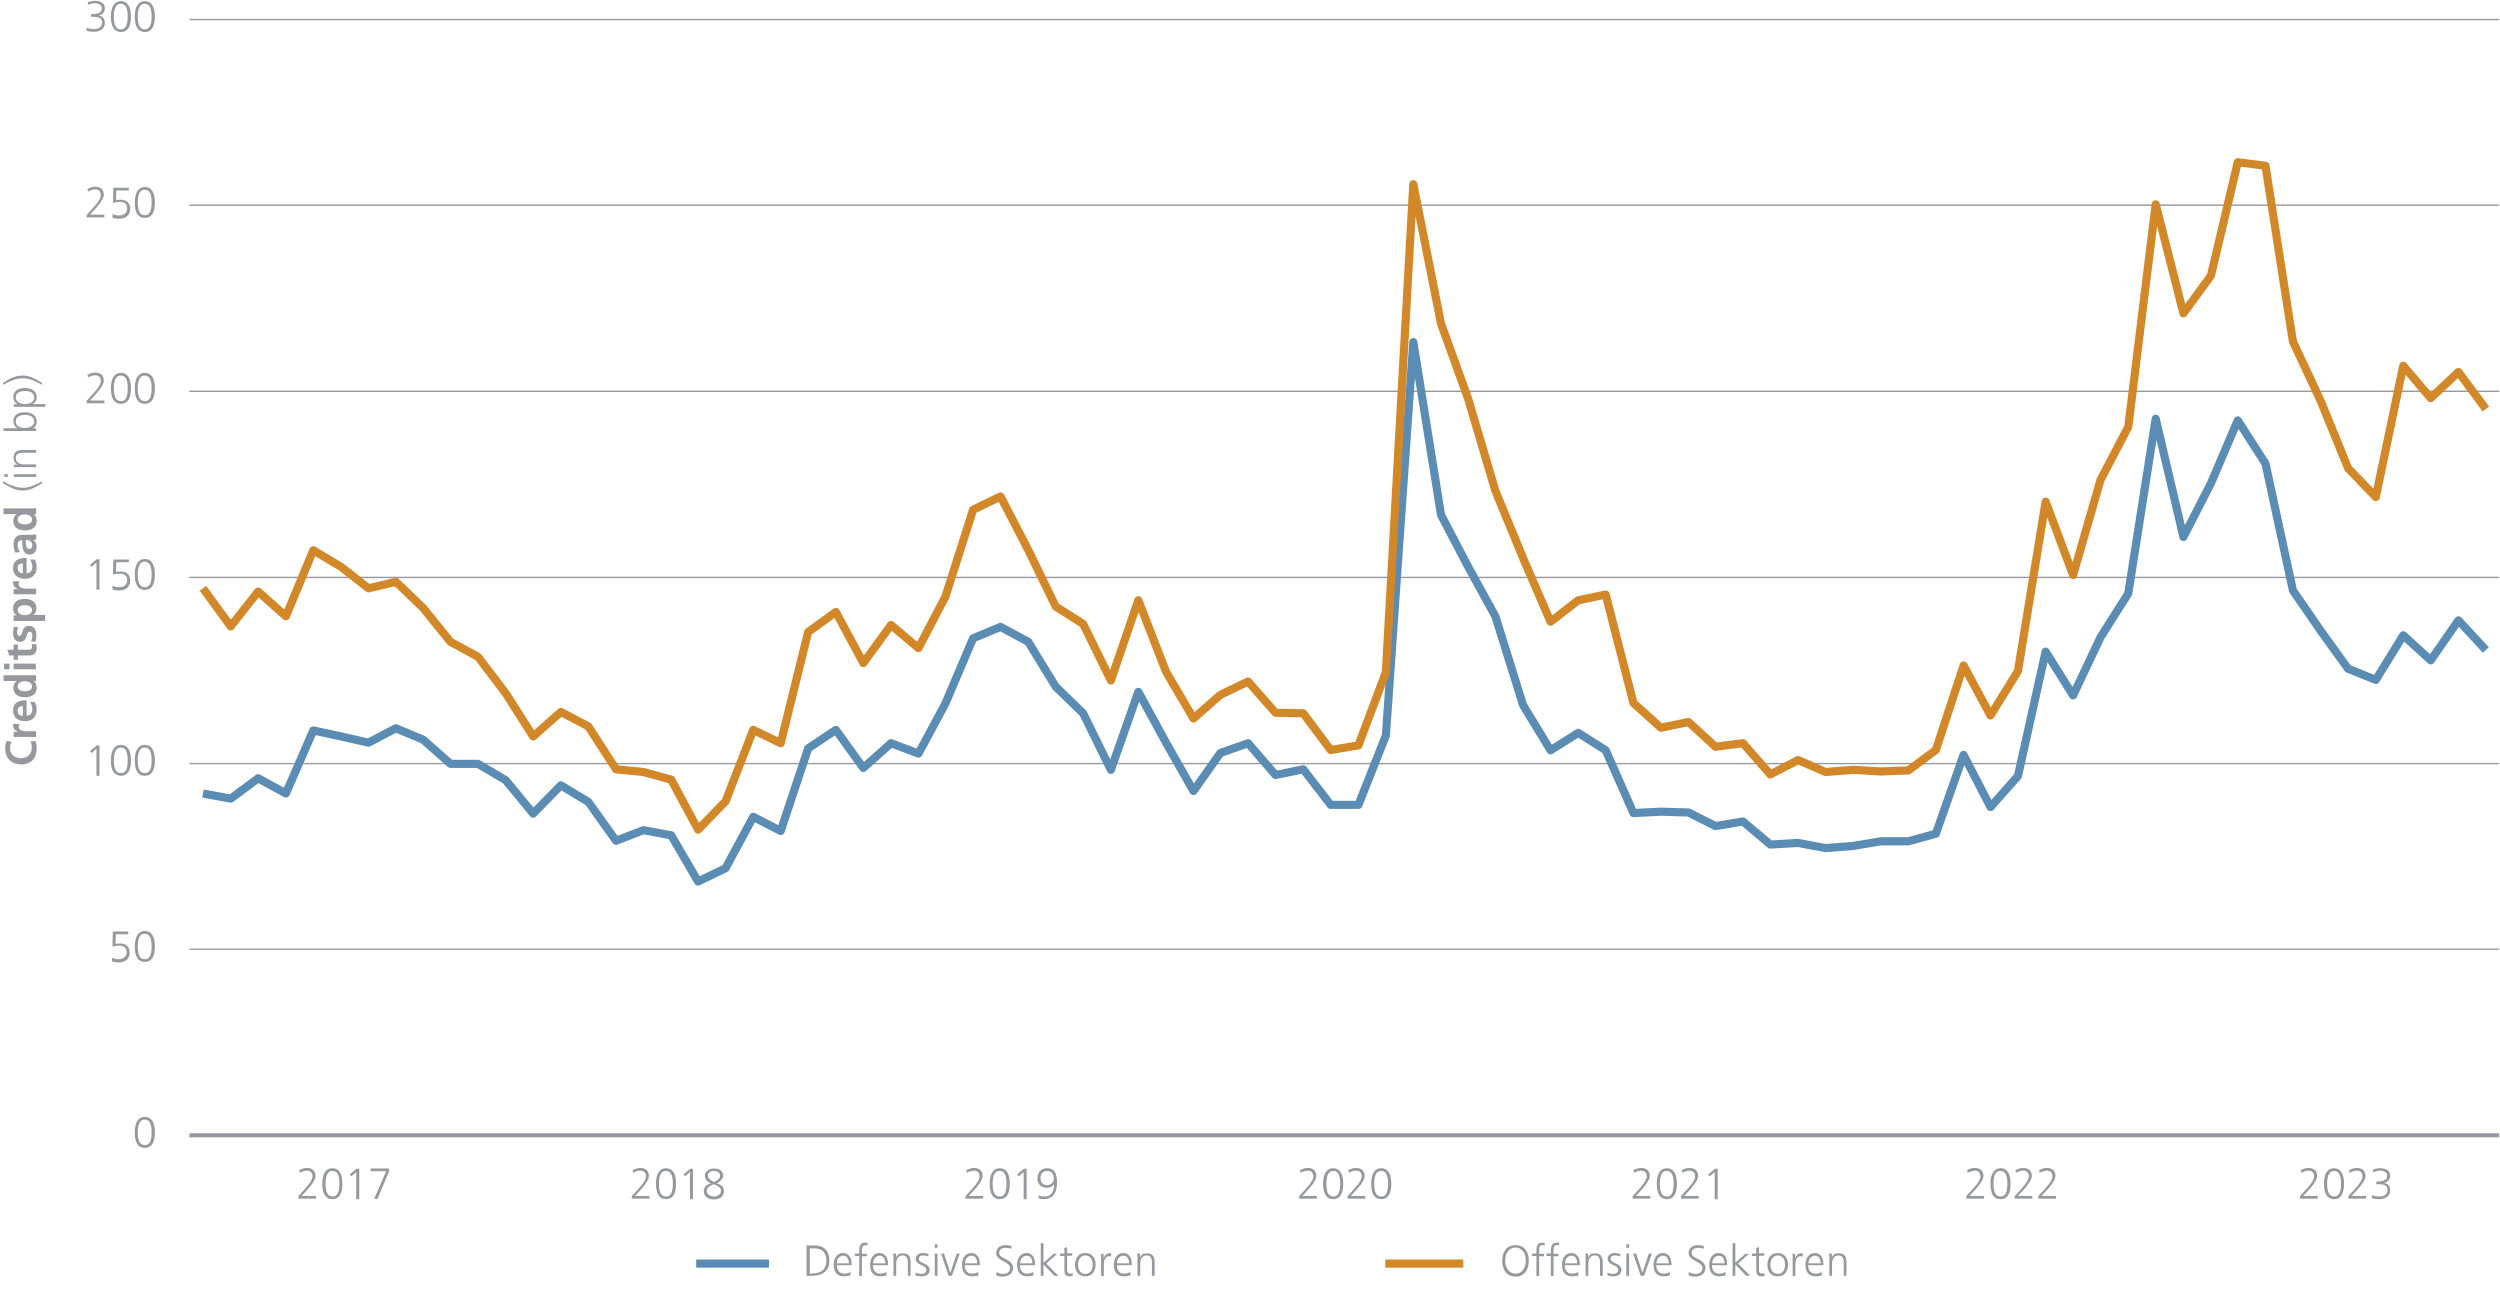 <?xml version="1.0" encoding="UTF-8"?>
<!-- Generator: Adobe Illustrator 27.7.0, SVG Export Plug-In . SVG Version: 6.00 Build 0)  -->
<svg xmlns="http://www.w3.org/2000/svg" xmlns:xlink="http://www.w3.org/1999/xlink" version="1.1" id="Ebene_1" x="0px" y="0px" viewBox="0 0 920 475" style="enable-background:new 0 0 920 475;" xml:space="preserve">
<style type="text/css">
	.st0{fill:none;stroke:#96989E;stroke-width:0.5;stroke-linejoin:round;stroke-miterlimit:10;}
	.st1{fill:none;stroke:#96989E;stroke-width:1.5;stroke-linejoin:round;stroke-miterlimit:10;}
	.st2{fill:none;stroke:#5A8CB4;stroke-width:3;stroke-linejoin:round;stroke-miterlimit:10;}
	.st3{fill:none;stroke:#D28728;stroke-width:3;stroke-linejoin:round;stroke-miterlimit:10;}
	.st4{fill:#96989E;}
	.st5{fill:#96989E;stroke:#D28728;stroke-width:3;stroke-linejoin:round;stroke-miterlimit:10;}
</style>
<g>
	<path class="st0" d="M69.7,349.3h850 M69.7,281h850 M69.7,212.5h850 M69.7,144h850 M69.7,75.5h850 M69.7,7.2h850"></path>
</g>
<g>
	<line class="st1" x1="69.7" y1="417.8" x2="919.7" y2="417.8"></line>
</g>
<g>
	<polyline class="st2" points="74.7,292 84.9,293.9 95,286.4 105.2,292 115.3,268.8 125.5,271 135.6,273.3 145.7,268 155.7,272.2    165.8,281.1 175.9,281.1 186.1,287.1 196.2,299.4 206.4,289 216.5,295.1 226.7,309.4 236.8,305.5 247,307.4 256.9,324.4 267,319.5    277.2,300.6 287.3,305.8 297.4,275.4 307.6,268.6 317.7,282.6 327.9,273.5 338,277.3 347.9,258.9 358.1,234.9 368.2,230.7    378.4,236.2 388.5,252.7 398.6,262.5 408.8,283.3 418.9,254.6 429.1,273.3 439.2,291.1 449.1,277.1 459.3,273.5 469.4,285.2    479.6,283.1 489.7,296.2 499.9,296.2 510,270.7 520.1,125.9 530.3,189.5 540.2,208.4 550.3,226.8 560.5,259.5 570.6,276.1    580.8,269.7 590.9,276.1 601.1,299.2 611.2,298.7 621.4,299 631.3,304 641.4,302.3 651.5,310.8 661.7,310.2 671.8,312.1 682,311.3    692.1,309.6 702.3,309.6 712.4,306.8 722.6,277.8 732.5,297 742.6,285.6 752.8,239.8 762.9,255.9 773,234.5 783.2,218.4    793.3,154.1 803.5,197.6 813.6,177.9 823.5,154.7 833.7,170.6 843.8,217.3 854,232.1 864.1,246.1 874.3,250.2 884.4,233.8    894.5,243 904.7,228.3 914.8,239.2  "></polyline>
</g>
<g>
	<polyline class="st3" points="74.7,216.5 84.9,230.5 95,217.7 105.2,226.8 115.3,202.5 125.5,208.6 135.6,216.5 145.7,214.1    155.7,223.7 165.8,236.2 175.9,241.7 186.1,255.1 196.2,271 206.4,262 216.5,267.3 226.7,283.1 236.8,284.1 247,286.9 256.9,305.3    267,294.9 277.2,268.6 287.3,273.5 297.4,232.6 307.6,225.2 317.7,244 327.9,230 338,238.5 347.9,219.6 358.1,187.6 368.2,182.7    378.4,202.4 388.5,223.2 398.6,229.6 408.8,250.4 418.9,220.9 429.1,247.2 439.2,264.4 449.1,255.7 459.3,250.8 469.4,262.3    479.6,262.5 489.7,276 499.9,274.3 510,247.4 520.1,67.8 530.3,119.1 540.2,146.5 550.3,180.6 560.5,205.4 570.6,228.8    580.8,220.9 590.9,218.8 601.1,258.7 611.2,267.8 621.4,265.7 631.3,274.8 641.4,273.5 651.5,285 661.7,279.7 671.8,284.1    682,283.3 692.1,283.9 702.3,283.5 712.4,276 722.6,244.9 732.5,263.3 742.6,247 752.8,184.6 762.9,211.6 773,176.6 783.2,157.1    793.3,75.2 803.5,115.3 813.6,101.5 823.5,59.7 833.7,61 843.8,125.7 854,147.5 864.1,172.3 874.3,182.9 884.4,134.6 894.5,146.5    904.7,136.9 914.8,150.5  "></polyline>
</g>
<g>
	<g>
		<g>
			<path class="st4" d="M49.6,416.7c0-3.6,1.3-5.7,3.7-5.7s3.7,2,3.7,5.7c0,3.7-1.2,5.7-3.7,5.7C50.8,422.4,49.6,420.5,49.6,416.7z      M55.8,416.7c0-3.2-0.8-4.7-2.6-4.7c-1.6,0-2.5,1.5-2.5,4.7c0,3.4,0.9,4.7,2.6,4.7C54.9,421.4,55.8,420.1,55.8,416.7z"></path>
		</g>
	</g>
</g>
<g>
	<g>
		<g>
			<path class="st4" d="M41.2,352.4c0.7,0.4,1.6,0.6,2.4,0.6c1.5,0,3-0.8,3-2.5c0-1.5-0.7-2.5-2.8-2.5c-0.8,0-1.5,0.1-2.4,0.4     l0.1-5.6h5.7v1h-4.6l-0.1,3.6c0.5-0.2,0.9-0.2,1.7-0.2c2.2,0,3.5,1.2,3.5,3.3c0,2.5-1.7,3.7-4.1,3.7c-0.8,0-1.6-0.1-2.4-0.4     V352.4z"></path>
			<path class="st4" d="M49.6,348.3c0-3.6,1.3-5.7,3.7-5.7s3.7,2,3.7,5.7c0,3.7-1.2,5.7-3.7,5.7C50.8,354,49.6,352,49.6,348.3z      M55.8,348.3c0-3.2-0.8-4.7-2.6-4.7c-1.6,0-2.5,1.5-2.5,4.7c0,3.4,0.9,4.7,2.6,4.7C54.9,353,55.8,351.6,55.8,348.3z"></path>
		</g>
	</g>
</g>
<g>
	<g>
		<g>
			<path class="st4" d="M35.5,285.4v-9.9l-1.8,1.6l-0.6-0.7l2.5-2.1h1v11.2H35.5z"></path>
			<path class="st4" d="M40.8,279.8c0-3.6,1.3-5.7,3.7-5.7s3.7,2,3.7,5.7c0,3.7-1.2,5.7-3.7,5.7C42.1,285.5,40.8,283.6,40.8,279.8z      M47,279.8c0-3.2-0.8-4.7-2.6-4.7c-1.6,0-2.5,1.5-2.5,4.7c0,3.4,0.9,4.7,2.6,4.7C46.1,284.5,47,283.2,47,279.8z"></path>
			<path class="st4" d="M49.6,279.8c0-3.6,1.3-5.7,3.7-5.7s3.7,2,3.7,5.7c0,3.7-1.2,5.7-3.7,5.7C50.8,285.5,49.6,283.6,49.6,279.8z      M55.8,279.8c0-3.2-0.8-4.7-2.6-4.7c-1.6,0-2.5,1.5-2.5,4.7c0,3.4,0.9,4.7,2.6,4.7C54.9,284.5,55.8,283.2,55.8,279.8z"></path>
		</g>
	</g>
</g>
<g>
	<g>
		<g>
			<path class="st4" d="M35.5,217V207l-1.8,1.6l-0.6-0.7l2.5-2.1h1V217H35.5z"></path>
			<path class="st4" d="M41.4,215.5c0.7,0.4,1.6,0.6,2.4,0.6c1.5,0,3-0.8,3-2.5c0-1.5-0.7-2.5-2.8-2.5c-0.8,0-1.5,0.1-2.4,0.4     l0.1-5.6h5.7v1h-4.6l-0.1,3.6c0.5-0.2,0.9-0.2,1.7-0.2c2.2,0,3.5,1.2,3.5,3.3c0,2.5-1.7,3.7-4.1,3.7c-0.8,0-1.6-0.1-2.4-0.4     V215.5z"></path>
			<path class="st4" d="M49.6,211.4c0-3.6,1.3-5.7,3.7-5.7s3.7,2,3.7,5.7c0,3.7-1.2,5.7-3.7,5.7C50.8,217.1,49.6,215.1,49.6,211.4z      M55.8,211.4c0-3.2-0.8-4.7-2.6-4.7c-1.6,0-2.5,1.5-2.5,4.7c0,3.4,0.9,4.7,2.6,4.7C54.9,216.1,55.8,214.7,55.8,211.4z"></path>
		</g>
	</g>
</g>
<g>
	<g>
		<g>
			<path class="st4" d="M31.9,148.5v-1l2.7-3c1.8-2,2.5-3.3,2.5-4.4c0-1.2-0.8-2-2-2c-0.9,0-1.8,0.3-2.7,0.8l-0.2-1     c1-0.5,2-0.8,2.8-0.8c2,0,3.2,1.1,3.2,2.9c0,1-0.6,2.4-2.8,4.9l-2.3,2.5h5.3v1H31.9z"></path>
			<path class="st4" d="M40.8,142.9c0-3.6,1.3-5.7,3.7-5.7s3.7,2,3.7,5.7c0,3.7-1.2,5.7-3.7,5.7C42.1,148.6,40.8,146.7,40.8,142.9z      M47,142.9c0-3.2-0.8-4.7-2.6-4.7c-1.6,0-2.5,1.5-2.5,4.7c0,3.4,0.9,4.7,2.6,4.7C46.1,147.7,47,146.3,47,142.9z"></path>
			<path class="st4" d="M49.6,142.9c0-3.6,1.3-5.7,3.7-5.7s3.7,2,3.7,5.7c0,3.7-1.2,5.7-3.7,5.7C50.8,148.6,49.6,146.7,49.6,142.9z      M55.8,142.9c0-3.2-0.8-4.7-2.6-4.7c-1.6,0-2.5,1.5-2.5,4.7c0,3.4,0.9,4.7,2.6,4.7C54.9,147.7,55.8,146.3,55.8,142.9z"></path>
		</g>
	</g>
</g>
<g>
	<g>
		<g>
			<path class="st4" d="M31.9,80.1v-1l2.7-3c1.8-2,2.5-3.3,2.5-4.4c0-1.2-0.8-2-2-2c-0.9,0-1.8,0.3-2.7,0.8l-0.2-1     c1-0.5,2-0.8,2.8-0.8c2,0,3.2,1.1,3.2,2.9c0,1-0.6,2.4-2.8,4.9l-2.3,2.5h5.3v1H31.9z"></path>
			<path class="st4" d="M41.4,78.7c0.7,0.4,1.6,0.6,2.4,0.6c1.5,0,3-0.8,3-2.5c0-1.5-0.7-2.5-2.8-2.5c-0.8,0-1.5,0.1-2.4,0.4     l0.1-5.6h5.7v1h-4.6l-0.1,3.6c0.5-0.2,0.9-0.2,1.7-0.2c2.2,0,3.5,1.2,3.5,3.3c0,2.5-1.7,3.7-4.1,3.7c-0.8,0-1.6-0.1-2.4-0.4V78.7     z"></path>
			<path class="st4" d="M49.6,74.5c0-3.6,1.3-5.7,3.7-5.7s3.7,2,3.7,5.7c0,3.7-1.2,5.7-3.7,5.7C50.8,80.2,49.6,78.3,49.6,74.5z      M55.8,74.5c0-3.2-0.8-4.7-2.6-4.7c-1.6,0-2.5,1.5-2.5,4.7c0,3.4,0.9,4.7,2.6,4.7C54.9,79.2,55.8,77.8,55.8,74.5z"></path>
		</g>
	</g>
</g>
<g>
	<g>
		<g>
			<path class="st4" d="M32,10.2c0.7,0.3,1.6,0.5,2.7,0.5c1.5,0,2.9-0.7,2.9-2.4c0-1.4-1-2.1-3-2.1h-1.1v-1h0.4     c2.7,0,3.6-0.9,3.6-2.2c0-1.2-1.3-1.8-2.6-1.8c-0.8,0-1.6,0.2-2.5,0.6l-0.1-1c0.8-0.3,1.8-0.5,2.7-0.5c2,0,3.6,0.9,3.6,2.8     c0,1.3-0.9,2.3-2.3,2.7v0c1.6,0.1,2.3,1.3,2.3,2.7c0,2-1.8,3.2-4,3.2c-1,0-1.9-0.1-2.8-0.4L32,10.2z"></path>
			<path class="st4" d="M40.8,6.1c0-3.6,1.3-5.7,3.7-5.7s3.7,2,3.7,5.7c0,3.7-1.2,5.7-3.7,5.7C42.1,11.7,40.8,9.8,40.8,6.1z M47,6.1     c0-3.2-0.8-4.7-2.6-4.7c-1.6,0-2.5,1.5-2.5,4.7c0,3.4,0.9,4.7,2.6,4.7C46.1,10.8,47,9.4,47,6.1z"></path>
			<path class="st4" d="M49.6,6.1c0-3.6,1.3-5.7,3.7-5.7s3.7,2,3.7,5.7c0,3.7-1.2,5.7-3.7,5.7C50.8,11.7,49.6,9.8,49.6,6.1z      M55.8,6.1c0-3.2-0.8-4.7-2.6-4.7c-1.6,0-2.5,1.5-2.5,4.7c0,3.4,0.9,4.7,2.6,4.7C54.9,10.8,55.8,9.4,55.8,6.1z"></path>
		</g>
	</g>
</g>
<g>
	<g>
		<g>
			<path class="st4" d="M109.8,441.2v-1l2.7-3c1.8-2,2.5-3.3,2.5-4.4c0-1.2-0.8-2-2-2c-0.9,0-1.8,0.3-2.7,0.8l-0.2-1     c1-0.5,2-0.8,2.8-0.8c2,0,3.2,1.1,3.2,2.9c0,1-0.6,2.4-2.8,4.9l-2.3,2.5h5.3v1H109.8z"></path>
			<path class="st4" d="M118.6,435.6c0-3.6,1.3-5.7,3.7-5.7s3.7,2,3.7,5.7c0,3.7-1.2,5.7-3.7,5.7     C119.9,441.3,118.6,439.4,118.6,435.6z M124.9,435.6c0-3.2-0.8-4.7-2.6-4.7c-1.6,0-2.5,1.5-2.5,4.7c0,3.4,0.9,4.7,2.6,4.7     C123.9,440.4,124.9,439,124.9,435.6z"></path>
			<path class="st4" d="M131.1,441.2v-9.9l-1.8,1.6l-0.6-0.7l2.5-2.1h1v11.2H131.1z"></path>
			<path class="st4" d="M137.7,441.2l4.4-10.2h-5.7v-1h6.8v1l-4.3,10.2H137.7z"></path>
		</g>
	</g>
</g>
<g>
	<g>
		<g>
			<path class="st4" d="M232.5,441.2v-1l2.7-3c1.8-2,2.5-3.3,2.5-4.4c0-1.2-0.8-2-2-2c-0.9,0-1.8,0.3-2.7,0.8l-0.2-1     c1-0.5,2-0.8,2.8-0.8c2,0,3.2,1.1,3.2,2.9c0,1-0.6,2.4-2.8,4.9l-2.3,2.5h5.3v1H232.5z"></path>
			<path class="st4" d="M241.4,435.6c0-3.6,1.3-5.7,3.7-5.7c2.4,0,3.7,2,3.7,5.7c0,3.7-1.2,5.7-3.7,5.7     C242.7,441.3,241.4,439.4,241.4,435.6z M247.6,435.6c0-3.2-0.8-4.7-2.6-4.7c-1.6,0-2.5,1.5-2.5,4.7c0,3.4,0.9,4.7,2.6,4.7     C246.7,440.4,247.6,439,247.6,435.6z"></path>
			<path class="st4" d="M253.9,441.2v-9.9l-1.8,1.6l-0.6-0.7l2.5-2.1h1v11.2H253.9z"></path>
			<path class="st4" d="M266.4,438.4c0,2.1-1.8,3-3.7,3c-1.8,0-3.7-0.9-3.7-3c0-1.4,0.7-2.3,2.6-2.9c-1.5-0.7-2.2-1.6-2.2-2.9     c0-1.9,2-2.6,3.4-2.6c1.7,0,3.3,0.8,3.3,2.6c0,1.1-0.8,2-2.3,2.9C265.7,436.1,266.4,436.9,266.4,438.4z M262.7,435.8l-0.7,0.3     c-1.2,0.5-1.9,1.1-1.9,2.2c0,1.3,1.4,2,2.6,2c1.4,0,2.6-0.7,2.6-2.1c0-1.3-1.3-1.8-2.2-2.2L262.7,435.8z M265,432.6     c0-1.2-1.2-1.7-2.3-1.7c-1.1,0-2.2,0.5-2.2,1.7c0,1,0.8,1.7,2.3,2.4C264.3,434.3,265,433.5,265,432.6z"></path>
		</g>
	</g>
</g>
<g>
	<g>
		<g>
			<path class="st4" d="M355.3,441.2v-1l2.7-3c1.8-2,2.5-3.3,2.5-4.4c0-1.2-0.8-2-2-2c-0.9,0-1.8,0.3-2.7,0.8l-0.2-1     c1-0.5,2-0.8,2.8-0.8c2,0,3.2,1.1,3.2,2.9c0,1-0.6,2.4-2.8,4.9l-2.3,2.5h5.3v1H355.3z"></path>
			<path class="st4" d="M364.2,435.6c0-3.6,1.3-5.7,3.7-5.7c2.4,0,3.7,2,3.7,5.7c0,3.7-1.2,5.7-3.7,5.7     C365.4,441.3,364.2,439.4,364.2,435.6z M370.4,435.6c0-3.2-0.8-4.7-2.6-4.7c-1.6,0-2.5,1.5-2.5,4.7c0,3.4,0.9,4.7,2.6,4.7     C369.5,440.4,370.4,439,370.4,435.6z"></path>
			<path class="st4" d="M376.7,441.2v-9.9l-1.8,1.6l-0.6-0.7l2.5-2.1h1v11.2H376.7z"></path>
			<path class="st4" d="M387.9,435.7c-0.5,0.9-1.5,1.4-2.6,1.4c-1.6,0-3.5-0.8-3.5-3.5c0-2.2,1.4-3.7,3.6-3.7c2.4,0,3.6,1.7,3.6,5.3     c0,4-1.7,6.1-5,6.1c-0.6,0-1.2-0.1-1.8-0.3l0.1-1.1c0.4,0.2,1.1,0.4,1.9,0.4C387.3,440.4,388,437.7,387.9,435.7L387.9,435.7z      M385.4,430.9c-1.5,0-2.5,1-2.5,2.6c0,1.6,0.8,2.6,2.4,2.6c1.6,0,2.5-1,2.5-2.5C387.8,432.3,387.1,430.9,385.4,430.9z"></path>
		</g>
	</g>
</g>
<g>
	<g>
		<g>
			<path class="st4" d="M478.1,441.2v-1l2.7-3c1.8-2,2.5-3.3,2.5-4.4c0-1.2-0.8-2-2-2c-0.9,0-1.8,0.3-2.7,0.8l-0.2-1     c1-0.5,2-0.8,2.8-0.8c2,0,3.2,1.1,3.2,2.9c0,1-0.6,2.4-2.8,4.9l-2.3,2.5h5.3v1H478.1z"></path>
			<path class="st4" d="M486.9,435.6c0-3.6,1.3-5.7,3.7-5.7c2.4,0,3.7,2,3.7,5.7c0,3.7-1.2,5.7-3.7,5.7     C488.2,441.3,486.9,439.4,486.9,435.6z M493.2,435.6c0-3.2-0.8-4.7-2.6-4.7c-1.6,0-2.5,1.5-2.5,4.7c0,3.4,0.9,4.7,2.6,4.7     C492.2,440.4,493.2,439,493.2,435.6z"></path>
			<path class="st4" d="M495.9,441.2v-1l2.7-3c1.8-2,2.5-3.3,2.5-4.4c0-1.2-0.8-2-2-2c-0.9,0-1.8,0.3-2.7,0.8l-0.2-1     c1-0.5,2-0.8,2.8-0.8c2,0,3.2,1.1,3.2,2.9c0,1-0.6,2.4-2.8,4.9l-2.3,2.5h5.3v1H495.9z"></path>
			<path class="st4" d="M504.6,435.6c0-3.6,1.3-5.7,3.7-5.7c2.4,0,3.7,2,3.7,5.7c0,3.7-1.2,5.7-3.7,5.7     C505.8,441.3,504.6,439.4,504.6,435.6z M510.8,435.6c0-3.2-0.8-4.7-2.6-4.7c-1.6,0-2.5,1.5-2.5,4.7c0,3.4,0.9,4.7,2.6,4.7     C509.9,440.4,510.8,439,510.8,435.6z"></path>
		</g>
	</g>
</g>
<g>
	<g>
		<g>
			<path class="st4" d="M600.8,441.2v-1l2.7-3c1.8-2,2.5-3.3,2.5-4.4c0-1.2-0.8-2-2-2c-0.9,0-1.8,0.3-2.7,0.8l-0.2-1     c1-0.5,2-0.8,2.8-0.8c2,0,3.2,1.1,3.2,2.9c0,1-0.6,2.4-2.8,4.9l-2.3,2.5h5.3v1H600.8z"></path>
			<path class="st4" d="M609.7,435.6c0-3.6,1.3-5.7,3.7-5.7c2.4,0,3.7,2,3.7,5.7c0,3.7-1.2,5.7-3.7,5.7     C611,441.3,609.7,439.4,609.7,435.6z M615.9,435.6c0-3.2-0.8-4.7-2.6-4.7c-1.6,0-2.5,1.5-2.5,4.7c0,3.4,0.9,4.7,2.6,4.7     C615,440.4,615.9,439,615.9,435.6z"></path>
			<path class="st4" d="M618.6,441.2v-1l2.7-3c1.8-2,2.5-3.3,2.5-4.4c0-1.2-0.8-2-2-2c-0.9,0-1.8,0.3-2.7,0.8l-0.2-1     c1-0.5,2-0.8,2.8-0.8c2,0,3.2,1.1,3.2,2.9c0,1-0.6,2.4-2.8,4.9l-2.3,2.5h5.3v1H618.6z"></path>
			<path class="st4" d="M631,441.2v-9.9l-1.8,1.6l-0.6-0.7l2.5-2.1h1v11.2H631z"></path>
		</g>
	</g>
</g>
<g>
	<g>
		<g>
			<path class="st4" d="M723.6,441.2v-1l2.7-3c1.8-2,2.5-3.3,2.5-4.4c0-1.2-0.8-2-2-2c-0.9,0-1.8,0.3-2.7,0.8l-0.2-1     c1-0.5,2-0.8,2.8-0.8c2,0,3.2,1.1,3.2,2.9c0,1-0.6,2.4-2.8,4.9l-2.3,2.5h5.3v1H723.6z"></path>
			<path class="st4" d="M732.5,435.6c0-3.6,1.3-5.7,3.7-5.7c2.4,0,3.7,2,3.7,5.7c0,3.7-1.2,5.7-3.7,5.7     C733.7,441.3,732.5,439.4,732.5,435.6z M738.7,435.6c0-3.2-0.8-4.7-2.6-4.7c-1.6,0-2.5,1.5-2.5,4.7c0,3.4,0.9,4.7,2.6,4.7     C737.8,440.4,738.7,439,738.7,435.6z"></path>
			<path class="st4" d="M741.4,441.2v-1l2.7-3c1.8-2,2.5-3.3,2.5-4.4c0-1.2-0.8-2-2-2c-0.9,0-1.8,0.3-2.7,0.8l-0.2-1     c1-0.5,2-0.8,2.8-0.8c2,0,3.2,1.1,3.2,2.9c0,1-0.6,2.4-2.8,4.9l-2.3,2.5h5.3v1H741.4z"></path>
			<path class="st4" d="M750.1,441.2v-1l2.7-3c1.8-2,2.5-3.3,2.5-4.4c0-1.2-0.8-2-2-2c-0.9,0-1.8,0.3-2.7,0.8l-0.2-1     c1-0.5,2-0.8,2.8-0.8c2,0,3.2,1.1,3.2,2.9c0,1-0.6,2.4-2.8,4.9l-2.3,2.5h5.3v1H750.1z"></path>
		</g>
	</g>
</g>
<g>
	<g>
		<g>
			<path class="st4" d="M846.4,441.2v-1l2.7-3c1.8-2,2.5-3.3,2.5-4.4c0-1.2-0.8-2-2-2c-0.9,0-1.8,0.3-2.7,0.8l-0.2-1     c1-0.5,2-0.8,2.8-0.8c2,0,3.2,1.1,3.2,2.9c0,1-0.6,2.4-2.8,4.9l-2.3,2.5h5.3v1H846.4z"></path>
			<path class="st4" d="M855.2,435.6c0-3.6,1.3-5.7,3.7-5.7c2.4,0,3.7,2,3.7,5.7c0,3.7-1.2,5.7-3.7,5.7     C856.5,441.3,855.2,439.4,855.2,435.6z M861.5,435.6c0-3.2-0.8-4.7-2.6-4.7c-1.6,0-2.5,1.5-2.5,4.7c0,3.4,0.9,4.7,2.6,4.7     C860.5,440.4,861.5,439,861.5,435.6z"></path>
			<path class="st4" d="M864.2,441.2v-1l2.7-3c1.8-2,2.5-3.3,2.5-4.4c0-1.2-0.8-2-2-2c-0.9,0-1.8,0.3-2.7,0.8l-0.2-1     c1-0.5,2-0.8,2.8-0.8c2,0,3.2,1.1,3.2,2.9c0,1-0.6,2.4-2.8,4.9l-2.3,2.5h5.3v1H864.2z"></path>
			<path class="st4" d="M873,439.8c0.7,0.3,1.6,0.5,2.7,0.5c1.5,0,2.9-0.7,2.9-2.4c0-1.4-1-2.1-3-2.1h-1.1v-1h0.4     c2.7,0,3.6-0.9,3.6-2.2c0-1.2-1.3-1.8-2.6-1.8c-0.8,0-1.6,0.2-2.5,0.6l-0.1-1c0.8-0.3,1.8-0.5,2.7-0.5c2,0,3.6,0.9,3.6,2.8     c0,1.3-0.9,2.3-2.3,2.7v0c1.6,0.1,2.3,1.3,2.3,2.7c0,2-1.8,3.2-4,3.2c-1,0-1.9-0.1-2.8-0.4L873,439.8z"></path>
		</g>
	</g>
</g>
<g>
	<g>
		<g>
			<path class="st4" d="M13.1,272.7c0.2,0.8,0.4,1.7,0.4,2.5c0,3.8-2,6.1-5.6,6.1c-3.8,0-6-2.3-6-6.1c0-0.8,0.2-1.8,0.5-2.5l1.9,0.2     c-0.5,0.8-0.6,1.6-0.6,2.4c0,2.3,1.7,3.7,4,3.7c2.4,0,4-1.5,4-3.8c0-0.8-0.2-1.9-0.5-2.4L13.1,272.7z"></path>
			<path class="st4" d="M13.3,271.2H5v-1.9h1.9v0c-0.9-0.1-2.1-1-2.1-2.3c0-0.4,0-0.6,0.1-0.6h2.2c-0.1,0.2-0.2,0.6-0.2,1     c0,0.8,0.4,1.7,3,1.7h3.4V271.2z"></path>
			<path class="st4" d="M12.8,258.3c0.4,0.8,0.7,1.7,0.7,2.8c0,2.7-1.6,4.3-4.3,4.3c-2.3,0-4.4-1.2-4.4-3.8c0-2.8,1.7-3.9,5-3.9v5.7     c1.3-0.1,2.1-1,2.1-2.4c0-1-0.4-1.9-0.8-2.7H12.8z M8.4,259.8c-1.2,0.1-1.9,0.6-1.9,1.8c0,1.1,0.7,1.8,1.9,1.9V259.8z"></path>
			<path class="st4" d="M13.3,250.6h-0.9v0c0.8,0.6,1.1,1.5,1.1,2.5c0,2.5-2,3.5-4.3,3.5c-2.5,0-4.3-1.1-4.3-3.5     c0-1.1,0.4-1.8,1.2-2.5v0H1.3v-2.1h12V250.6z M9.1,250.7c-1.2,0-2.6,0.5-2.6,1.9c0,1.3,1.3,1.8,2.6,1.8c1.2,0,2.7-0.4,2.7-1.8     C11.8,251.1,10.3,250.7,9.1,250.7z"></path>
			<path class="st4" d="M3.5,246.3h-2v-2.1h2V246.3z M13.3,246.3H5v-2.1h8.2V246.3z"></path>
			<path class="st4" d="M13.3,237c0.1,0.4,0.2,0.9,0.2,1.6c0,1.7-1.1,2.6-2.7,2.6H6.6v1.6H5v-1.6H3.4l-0.7-2.1H5v-1.9h1.6v1.9h3.8     c0.9,0,1.4-0.3,1.4-1c0-0.4-0.1-0.7-0.2-1L13.3,237z"></path>
			<path class="st4" d="M11.4,236c0.3-0.7,0.5-1.4,0.5-2.1c0-0.6-0.2-1.4-1-1.4c-0.7,0-0.9,0.7-1.1,1.5c-0.4,1.4-1,2.2-2.4,2.2     c-1.7,0-2.6-1.4-2.6-3.2c0-0.7,0.1-1.3,0.3-2.3l1.6,0.1c-0.3,0.7-0.4,1.2-0.4,1.9c0,0.8,0.3,1.3,0.9,1.3c0.5,0,0.7-0.4,1-1.4     c0.4-1.5,1.1-2.3,2.5-2.3c1.8,0,2.7,1.6,2.7,3.5c0,0.8-0.1,1.6-0.4,2.4L11.4,236z"></path>
			<path class="st4" d="M16.6,228.5H5v-2h1.2v0c-0.9-0.5-1.4-1.4-1.4-2.6c0-2.4,1.8-3.5,4.3-3.5c2.4,0,4.3,1,4.3,3.5     c0,1.1-0.4,1.8-1.1,2.4v0h4.3V228.5z M9.1,222.7c-1.1,0-2.6,0.4-2.6,1.8c0,1.4,1.5,1.9,2.6,1.9c1.2,0,2.7-0.5,2.7-1.9     S10.3,222.7,9.1,222.7z"></path>
			<path class="st4" d="M13.3,218.7H5v-1.9h1.9v0c-0.9-0.1-2.1-1-2.1-2.3c0-0.4,0-0.6,0.1-0.6h2.2c-0.1,0.2-0.2,0.6-0.2,1     c0,0.8,0.4,1.7,3,1.7h3.4V218.7z"></path>
			<path class="st4" d="M12.8,205.9c0.4,0.8,0.7,1.7,0.7,2.8c0,2.7-1.6,4.3-4.3,4.3c-2.3,0-4.4-1.2-4.4-3.8c0-2.8,1.7-3.9,5-3.9v5.7     c1.3-0.1,2.1-1,2.1-2.4c0-1-0.4-1.9-0.8-2.7H12.8z M8.4,207.3c-1.2,0.1-1.9,0.6-1.9,1.8c0,1.1,0.7,1.8,1.9,1.9V207.3z"></path>
			<path class="st4" d="M13.3,198.6c-0.3,0.1-0.9,0.1-1.2,0.1v0c0.9,0.5,1.4,1.5,1.4,2.5c0,1.5-0.9,2.9-2.5,2.9     c-1.4,0-2.8-0.8-2.8-4v-1.3h0c-1.4,0-1.7,0.7-1.7,1.9c0,0.9,0.4,1.8,0.9,2.5l-1.8,0.1c-0.4-0.8-0.6-1.9-0.6-2.9     c0-2.5,1-3.6,3.5-3.6H10c0.4,0,2.2,0,3.3-0.1V198.6z M9.5,198.7v0.9c0,1.5,0.4,2.4,1.4,2.4c0.6,0,1-0.5,1-1.4     C11.9,199.7,11.2,198.7,9.5,198.7L9.5,198.7z"></path>
			<path class="st4" d="M13.3,189.2h-0.9v0c0.8,0.6,1.1,1.5,1.1,2.5c0,2.5-2,3.5-4.3,3.5c-2.5,0-4.3-1.1-4.3-3.5     c0-1.1,0.4-1.8,1.2-2.5v0H1.3v-2.1h12V189.2z M9.1,189.3c-1.2,0-2.6,0.5-2.6,1.9c0,1.3,1.3,1.8,2.6,1.8c1.2,0,2.7-0.4,2.7-1.8     C11.8,189.8,10.3,189.3,9.1,189.3z"></path>
			<path class="st4" d="M15.5,177.8c-3.2,2.1-5.2,2.7-7.2,2.7c-2,0-4-0.7-7.2-2.7v-0.7c3.8,2.1,5.7,2.4,7.2,2.4     c1.5,0,3.4-0.3,7.2-2.4V177.8z"></path>
			<path class="st4" d="M2.9,175.5H1.6v-1h1.3V175.5z M13.3,175.5H5.1v-1h8.2V175.5z"></path>
			<path class="st4" d="M13.3,166.6h-5c-1.6,0-2.5,0.6-2.5,1.9c0,1.8,1.6,2.4,3,2.4h4.5v1H6.5c-0.5,0-1,0-1.4,0.1v-1h1.5v0     c-1.2-0.5-1.6-1.4-1.6-2.6c0-2,1.3-2.8,3.1-2.8h5.2V166.6z"></path>
			<path class="st4" d="M13.3,158.6h-12v-1h5.2v0c-0.8-0.4-1.6-1.3-1.6-2.5c0-2.3,1.6-3.4,4.3-3.4c2.5,0,4.3,1.2,4.3,3.4     c0,1.2-0.4,2-1.5,2.5v0h1.3V158.6z M9.2,152.7c-1.8,0-3.4,0.6-3.4,2.4c0,1.8,1.8,2.4,3.4,2.4c1.7,0,3.4-0.8,3.4-2.4     C12.6,153.6,11.4,152.7,9.2,152.7z"></path>
			<path class="st4" d="M16.6,149.7H5.1v-1l1.5,0.1v0c-1.2-0.6-1.7-1.5-1.7-2.6c0-2.1,1.4-3.4,4.3-3.4c2.5,0,4.3,1.2,4.3,3.4     c0,1.2-0.5,2-1.6,2.5v0h4.8V149.7z M9.2,143.9c-2,0-3.4,0.7-3.4,2.4c0,1.7,1.8,2.4,3.4,2.4c1.6,0,3.4-0.7,3.4-2.4     C12.6,144.6,11.2,143.9,9.2,143.9z"></path>
			<path class="st4" d="M15.5,141.6c-3.7-2-5.5-2.4-7.2-2.4c-1.6,0-3.5,0.4-7.2,2.4v-0.7c3.1-2,5.1-2.7,7.2-2.7c2,0,4,0.7,7.2,2.7     V141.6z"></path>
		</g>
	</g>
</g>
<g>
	<line class="st2" x1="256.2" y1="465" x2="283" y2="465"></line>
</g>
<g>
	<g>
		<g>
			<path class="st4" d="M296.8,469.5v-11.2h2.8c3.5,0,5.6,1.9,5.6,5.6c0,3.5-2.1,5.6-6.4,5.6H296.8z M298.9,468.6     c3.4,0,5.2-1.5,5.2-4.7c0-3-1.6-4.5-4.5-4.5h-1.6v9.3H298.9z"></path>
			<path class="st4" d="M312.9,469.3c-0.6,0.3-1.5,0.4-2.4,0.4c-2.4,0-3.7-1.5-3.7-4.3c0-2.5,1.4-4.3,3.4-4.3c2,0,3.2,1.5,3.2,4.1     v0.4H308c0,2,1.1,3.1,2.7,3.1c0.7,0,1.8-0.3,2.3-0.6V469.3z M312.4,464.9c0-1.8-0.8-2.8-2.1-2.8c-1.3,0-2.4,1.2-2.4,2.8H312.4z"></path>
			<path class="st4" d="M316.2,469.5v-7.3h-1.6v-0.9h1.6v-1c0-2.3,0.8-3,2.1-3c0.3,0,0.8,0,1,0.2l-0.1,0.9c-0.2-0.1-0.5-0.2-0.8-0.2     c-0.8,0-1.2,0.5-1.2,1.8v1.4h1.8v0.9h-1.8v7.3H316.2z"></path>
			<path class="st4" d="M326.3,469.3c-0.6,0.3-1.5,0.4-2.4,0.4c-2.4,0-3.7-1.5-3.7-4.3c0-2.5,1.4-4.3,3.4-4.3c2,0,3.2,1.5,3.2,4.1     v0.4h-5.6c0,2,1.1,3.1,2.7,3.1c0.7,0,1.8-0.3,2.3-0.6V469.3z M325.8,464.9c0-1.8-0.8-2.8-2.1-2.8c-1.3,0-2.4,1.2-2.4,2.8H325.8z"></path>
			<path class="st4" d="M334.1,469.5v-5c0-1.6-0.6-2.5-1.9-2.5c-1.8,0-2.4,1.6-2.4,3v4.5h-1v-6.8c0-0.5,0-1-0.1-1.4h1v1.5h0     c0.5-1.2,1.4-1.6,2.6-1.6c2,0,2.8,1.3,2.8,3.1v5.2H334.1z"></path>
			<path class="st4" d="M337,468.3c0.6,0.3,1.4,0.5,2.1,0.5c1.1,0,1.8-0.6,1.8-1.5c0-0.9-0.9-1.3-1.9-1.8c-1.6-0.7-2-1.4-2-2.2     c0-1.6,1.3-2.2,2.7-2.2c0.5,0,1.4,0.1,2,0.4l-0.1,0.9c-0.6-0.3-1.3-0.4-1.8-0.4c-1.2,0-1.7,0.5-1.7,1.4c0,0.5,0.3,0.8,1.8,1.5     c1.9,0.8,2.2,1.7,2.2,2.5c0,1.6-1.5,2.3-2.9,2.3c-0.8,0-1.6-0.1-2.3-0.4L337,468.3z"></path>
			<path class="st4" d="M344,459.2v-1.3h1v1.3H344z M344,469.5v-8.2h1v8.2H344z"></path>
			<path class="st4" d="M349.1,469.5l-2.8-8.2h1.1l2.3,7.1h0l2.4-7.1h1.1l-2.9,8.2H349.1z"></path>
			<path class="st4" d="M360.1,469.3c-0.6,0.3-1.5,0.4-2.4,0.4c-2.4,0-3.7-1.5-3.7-4.3c0-2.5,1.4-4.3,3.4-4.3c2,0,3.2,1.5,3.2,4.1     v0.4h-5.6c0,2,1.1,3.1,2.7,3.1c0.7,0,1.8-0.3,2.3-0.6V469.3z M359.6,464.9c0-1.8-0.8-2.8-2.1-2.8c-1.3,0-2.4,1.2-2.4,2.8H359.6z"></path>
			<path class="st4" d="M366.7,468.1c0.7,0.4,1.4,0.7,2.5,0.7c1.5,0,2.5-0.8,2.5-2.3c0-0.9-0.9-1.5-2.1-2.2c-1.6-0.8-3-1.7-3-3.2     c0-1.9,1.6-2.9,3.5-2.9c0.7,0,1.6,0.1,2.2,0.4l-0.2,1c-0.5-0.3-1.3-0.4-2-0.4c-1.2,0-2.4,0.5-2.4,1.9c0,1,0.9,1.5,2.3,2.2     c1.4,0.7,2.8,1.6,2.8,3.3c0,2.1-1.8,3.2-3.7,3.2c-1,0-1.9-0.2-2.5-0.5L366.7,468.1z"></path>
			<path class="st4" d="M380.4,469.3c-0.6,0.3-1.5,0.4-2.4,0.4c-2.4,0-3.7-1.5-3.7-4.3c0-2.5,1.4-4.3,3.4-4.3c2,0,3.2,1.5,3.2,4.1     v0.4h-5.6c0,2,1.1,3.1,2.7,3.1c0.7,0,1.8-0.3,2.3-0.6V469.3z M379.9,464.9c0-1.8-0.8-2.8-2.1-2.8c-1.3,0-2.4,1.2-2.4,2.8H379.9z"></path>
			<path class="st4" d="M388,469.5l-4-4.2v4.2h-1v-12h1v7.2l3.7-3.3h1.3l-4,3.6l4.5,4.5H388z"></path>
			<path class="st4" d="M394.8,469.5c-0.2,0.1-0.7,0.2-1.2,0.2c-1.5,0-1.9-0.8-1.9-2.4v-5.1h-1.6v-0.9h1.6v-2l1-0.4v2.3h1.9v0.9     h-1.9v5.3c0,0.8,0.3,1.3,1.1,1.3c0.4,0,0.6-0.1,0.9-0.2L394.8,469.5z"></path>
			<path class="st4" d="M395.6,465.4c0-2.4,1.3-4.3,3.8-4.3c2.5,0,3.8,1.9,3.8,4.3c0,2.3-1.2,4.3-3.8,4.3     C396.9,469.7,395.6,467.8,395.6,465.4z M402.1,465.4c0-1.9-0.9-3.4-2.7-3.4c-1.6,0-2.7,1.4-2.7,3.4c0,1.9,1,3.4,2.7,3.4     C401.2,468.8,402.1,467.4,402.1,465.4z"></path>
			<path class="st4" d="M405.2,469.5v-7c0-0.2,0-0.7-0.1-1.1h1v1.6h0c0.5-1.1,1.2-1.8,2.1-1.8c0.2,0,0.5,0,0.7,0.1v1.1     c-0.2-0.1-0.5-0.1-0.7-0.1c-1.6,0-2,1.6-2,3.3v4H405.2z"></path>
			<path class="st4" d="M416,469.3c-0.6,0.3-1.5,0.4-2.4,0.4c-2.4,0-3.7-1.5-3.7-4.3c0-2.5,1.4-4.3,3.4-4.3c2,0,3.2,1.5,3.2,4.1v0.4     H411c0,2,1.1,3.1,2.7,3.1c0.7,0,1.8-0.3,2.3-0.6V469.3z M415.5,464.9c0-1.8-0.8-2.8-2.1-2.8c-1.3,0-2.4,1.2-2.4,2.8H415.5z"></path>
			<path class="st4" d="M423.9,469.5v-5c0-1.6-0.6-2.5-1.9-2.5c-1.8,0-2.4,1.6-2.4,3v4.5h-1v-6.8c0-0.5,0-1-0.1-1.4h1v1.5h0     c0.5-1.2,1.4-1.6,2.6-1.6c2,0,2.8,1.3,2.8,3.1v5.2H423.9z"></path>
		</g>
	</g>
</g>
<g>
	<line class="st5" x1="509.8" y1="465" x2="538.5" y2="465"></line>
</g>
<g>
	<g>
		<g>
			<path class="st4" d="M552.8,463.9c0-3.3,1.8-5.7,4.9-5.7c3.3,0,4.9,2.6,4.9,5.7c0,3.5-1.7,5.9-4.9,5.9     C554.5,469.7,552.8,467.4,552.8,463.9z M561.5,463.9c0-2.4-1.2-4.8-3.8-4.8c-2.4,0-3.8,2.2-3.8,4.8c0,2.7,1.5,4.8,3.8,4.8     C560.2,468.8,561.5,466.4,561.5,463.9z"></path>
			<path class="st4" d="M565.4,469.5v-7.3h-1.6v-0.9h1.6v-1c0-2.3,0.8-3,2.1-3c0.3,0,0.8,0,1,0.2l-0.1,0.9c-0.2-0.1-0.5-0.2-0.8-0.2     c-0.8,0-1.2,0.5-1.2,1.8v1.4h1.8v0.9h-1.8v7.3H565.4z"></path>
			<path class="st4" d="M570.7,469.5v-7.3h-1.6v-0.9h1.6v-1c0-2.3,0.8-3,2.1-3c0.3,0,0.8,0,1,0.2l-0.1,0.9c-0.2-0.1-0.5-0.2-0.8-0.2     c-0.8,0-1.2,0.5-1.2,1.8v1.4h1.8v0.9h-1.8v7.3H570.7z"></path>
			<path class="st4" d="M580.9,469.3c-0.6,0.3-1.5,0.4-2.4,0.4c-2.4,0-3.7-1.5-3.7-4.3c0-2.5,1.4-4.3,3.4-4.3c2,0,3.2,1.5,3.2,4.1     v0.4h-5.6c0,2,1.1,3.1,2.7,3.1c0.7,0,1.8-0.3,2.3-0.6V469.3z M580.4,464.9c0-1.8-0.8-2.8-2.1-2.8c-1.3,0-2.4,1.2-2.4,2.8H580.4z"></path>
			<path class="st4" d="M588.8,469.5v-5c0-1.6-0.6-2.5-1.9-2.5c-1.8,0-2.4,1.6-2.4,3v4.5h-1v-6.8c0-0.5,0-1-0.1-1.4h1v1.5h0     c0.5-1.2,1.4-1.6,2.6-1.6c2,0,2.8,1.3,2.8,3.1v5.2H588.8z"></path>
			<path class="st4" d="M591.6,468.3c0.6,0.3,1.4,0.5,2.1,0.5c1.1,0,1.8-0.6,1.8-1.5c0-0.9-0.9-1.3-1.9-1.8c-1.6-0.7-2-1.4-2-2.2     c0-1.6,1.3-2.2,2.7-2.2c0.5,0,1.4,0.1,2,0.4l-0.1,0.9c-0.6-0.3-1.3-0.4-1.8-0.4c-1.2,0-1.7,0.5-1.7,1.4c0,0.5,0.3,0.8,1.8,1.5     c1.9,0.8,2.2,1.7,2.2,2.5c0,1.6-1.5,2.3-2.9,2.3c-0.8,0-1.6-0.1-2.3-0.4L591.6,468.3z"></path>
			<path class="st4" d="M598.5,459.2v-1.3h1v1.3H598.5z M598.5,469.5v-8.2h1v8.2H598.5z"></path>
			<path class="st4" d="M603.8,469.5l-2.8-8.2h1.1l2.3,7.1h0l2.4-7.1h1.1l-2.9,8.2H603.8z"></path>
			<path class="st4" d="M614.6,469.3c-0.6,0.3-1.5,0.4-2.4,0.4c-2.4,0-3.7-1.5-3.7-4.3c0-2.5,1.4-4.3,3.4-4.3c2,0,3.2,1.5,3.2,4.1     v0.4h-5.6c0,2,1.1,3.1,2.7,3.1c0.7,0,1.8-0.3,2.3-0.6V469.3z M614.1,464.9c0-1.8-0.8-2.8-2.1-2.8c-1.3,0-2.4,1.2-2.4,2.8H614.1z"></path>
			<path class="st4" d="M621.5,468.1c0.7,0.4,1.4,0.7,2.5,0.7c1.5,0,2.5-0.8,2.5-2.3c0-0.9-0.9-1.5-2.1-2.2c-1.6-0.8-3-1.7-3-3.2     c0-1.9,1.6-2.9,3.5-2.9c0.7,0,1.6,0.1,2.2,0.4l-0.2,1c-0.5-0.3-1.3-0.4-2-0.4c-1.2,0-2.4,0.5-2.4,1.9c0,1,0.9,1.5,2.3,2.2     c1.4,0.7,2.8,1.6,2.8,3.3c0,2.1-1.8,3.2-3.7,3.2c-1,0-1.9-0.2-2.5-0.5L621.5,468.1z"></path>
			<path class="st4" d="M635.1,469.3c-0.6,0.3-1.5,0.4-2.4,0.4c-2.4,0-3.7-1.5-3.7-4.3c0-2.5,1.4-4.3,3.4-4.3c2,0,3.2,1.5,3.2,4.1     v0.4h-5.6c0,2,1.1,3.1,2.7,3.1c0.7,0,1.8-0.3,2.3-0.6V469.3z M634.6,464.9c0-1.8-0.8-2.8-2.1-2.8c-1.3,0-2.4,1.2-2.4,2.8H634.6z"></path>
			<path class="st4" d="M642.6,469.5l-4-4.2v4.2h-1v-12h1v7.2l3.7-3.3h1.3l-4,3.6l4.5,4.5H642.6z"></path>
			<path class="st4" d="M649.4,469.5c-0.2,0.1-0.7,0.2-1.2,0.2c-1.5,0-1.9-0.8-1.9-2.4v-5.1h-1.6v-0.9h1.6v-2l1-0.4v2.3h1.9v0.9     h-1.9v5.3c0,0.8,0.3,1.3,1.1,1.3c0.4,0,0.6-0.1,0.9-0.2L649.4,469.5z"></path>
			<path class="st4" d="M650.4,465.4c0-2.4,1.3-4.3,3.8-4.3c2.5,0,3.8,1.9,3.8,4.3c0,2.3-1.2,4.3-3.8,4.3     C651.6,469.7,650.4,467.8,650.4,465.4z M656.9,465.4c0-1.9-0.9-3.4-2.7-3.4c-1.6,0-2.7,1.4-2.7,3.4c0,1.9,1,3.4,2.7,3.4     C655.9,468.8,656.9,467.4,656.9,465.4z"></path>
			<path class="st4" d="M659.7,469.5v-7c0-0.2,0-0.7-0.1-1.1h1v1.6h0c0.5-1.1,1.2-1.8,2.1-1.8c0.2,0,0.5,0,0.7,0.1v1.1     c-0.2-0.1-0.5-0.1-0.7-0.1c-1.6,0-2,1.6-2,3.3v4H659.7z"></path>
			<path class="st4" d="M670.5,469.3c-0.6,0.3-1.5,0.4-2.4,0.4c-2.4,0-3.7-1.5-3.7-4.3c0-2.5,1.4-4.3,3.4-4.3c2,0,3.2,1.5,3.2,4.1     v0.4h-5.6c0,2,1.1,3.1,2.7,3.1c0.7,0,1.8-0.3,2.3-0.6V469.3z M670,464.9c0-1.8-0.8-2.8-2.1-2.8c-1.3,0-2.4,1.2-2.4,2.8H670z"></path>
			<path class="st4" d="M678.5,469.5v-5c0-1.6-0.6-2.5-1.9-2.5c-1.8,0-2.4,1.6-2.4,3v4.5h-1v-6.8c0-0.5,0-1-0.1-1.4h1v1.5h0     c0.5-1.2,1.4-1.6,2.6-1.6c2,0,2.8,1.3,2.8,3.1v5.2H678.5z"></path>
		</g>
	</g>
</g>
</svg>
